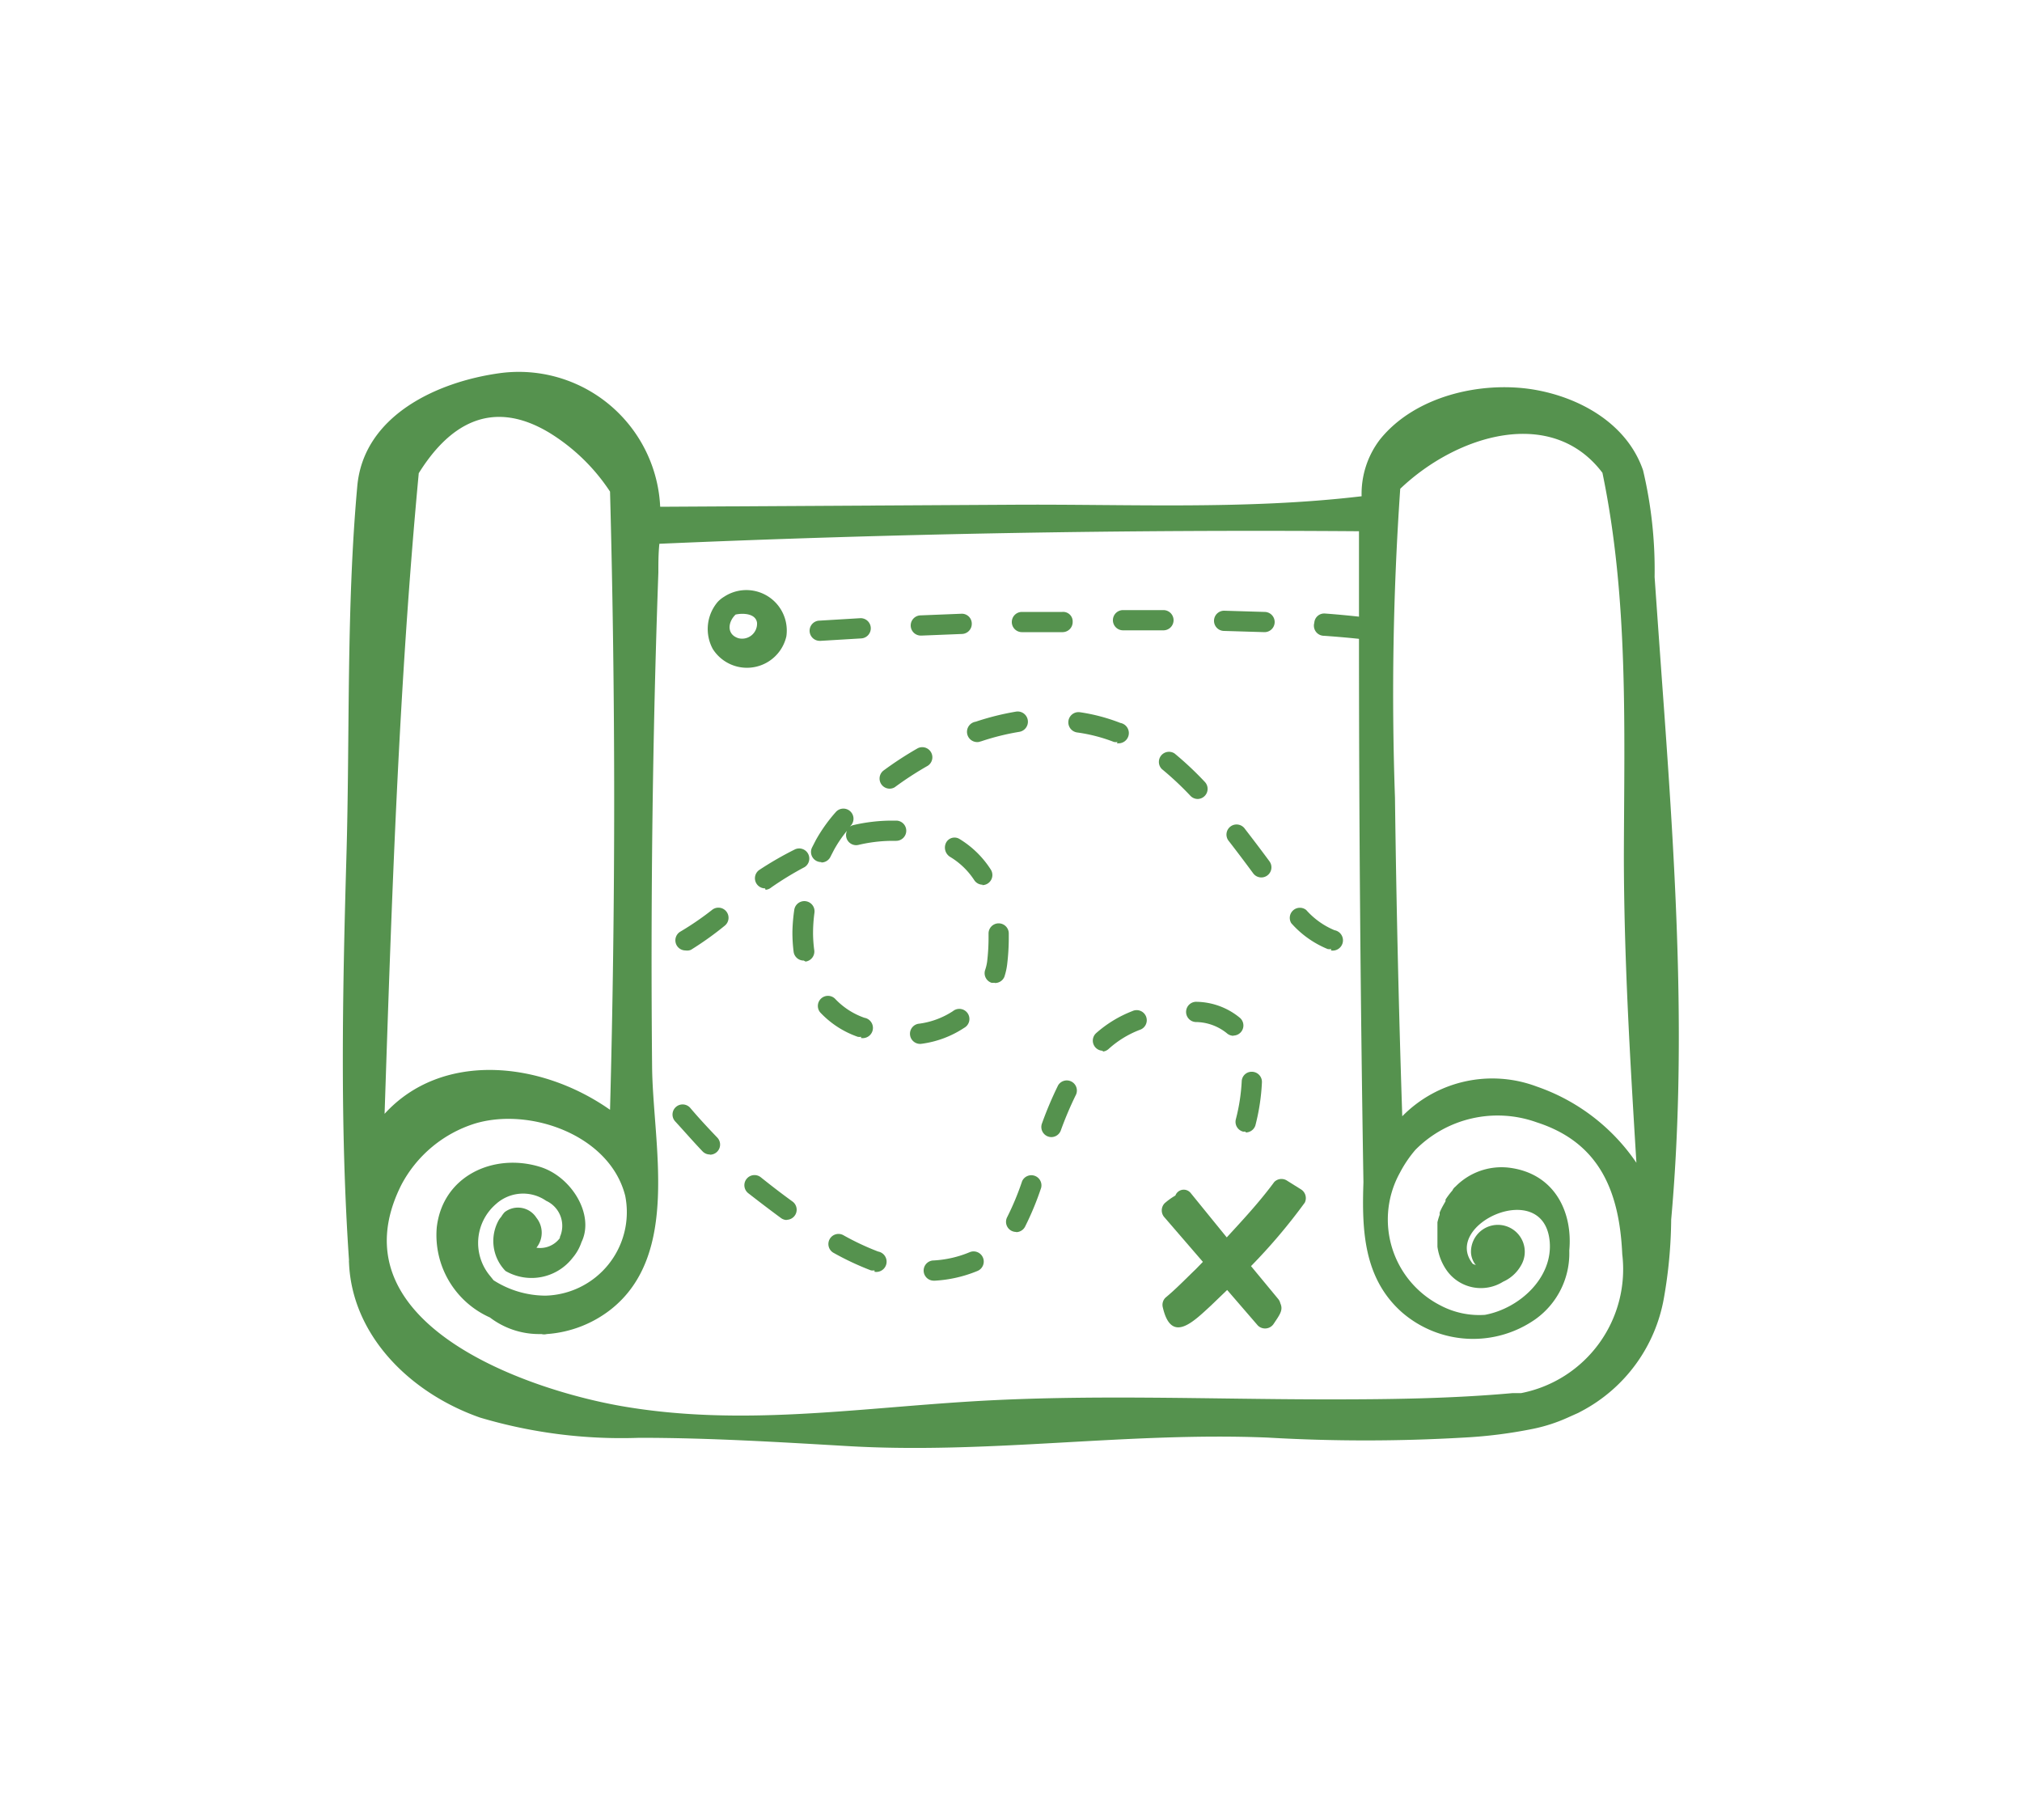 <svg xmlns="http://www.w3.org/2000/svg" viewBox="0 0 100 90"><defs><style>.cls-1{fill:#55924e;}.cls-2{fill:none;}</style></defs><title>icon-map-green</title><g id="Layer_2" data-name="Layer 2"><g id="Layer_1-2" data-name="Layer 1"><path class="cls-1" d="M82.3,35.12q-.24-3.3-.47-6.59a21.35,21.35,0,0,0-.57-5.27c-.79-2.31-3.13-3.62-5.44-4-2.6-.42-5.85.33-7.57,2.47a4.42,4.42,0,0,0-.91,2.81c-5.72.68-11.59.38-17.33.42l-17.36.1a7,7,0,0,0-7.91-6.61c-3.17.43-6.76,2.13-7.07,5.59-.55,6.07-.36,12.3-.54,18.4-.19,6.63-.32,13.26.13,19.88a.47.47,0,0,0,0,.11c.14,3.59,3,6.45,6.48,7.67a24.51,24.51,0,0,0,7.88,1c3.45,0,6.87.21,10.31.41,7,.41,13.82-.71,20.78-.42a83.52,83.52,0,0,0,9.66,0,23.28,23.28,0,0,0,3.48-.44,8.08,8.08,0,0,0,1.73-.57l.47-.21.17-.09a7.86,7.86,0,0,0,4.07-5.59,23.3,23.3,0,0,0,.36-3.88C83.4,51.93,82.9,43.51,82.3,35.12ZM20.71,23.4c1.42-2.28,3.5-3.78,6.46-2a9.6,9.6,0,0,1,3,2.91q.41,15.28,0,30.57c-3.49-2.45-8.36-2.87-11.15.2C19.37,44.52,19.72,33.92,20.71,23.4ZM75.23,68.89l-.42,0c-3,.27-6,.31-9.07.31-5.9,0-11.8-.26-17.69.1s-11.44,1.23-17.21.25c-4.93-.84-14.37-4.19-11-10.94a6.21,6.21,0,0,1,3.65-3.05c2.72-.82,6.67.57,7.43,3.57a4.13,4.13,0,0,1-3.94,4.94,4.78,4.78,0,0,1-2.57-.76l-.16-.2,0,0v0a2.54,2.54,0,0,1,.28-3.57,2,2,0,0,1,2.48-.16,1.36,1.36,0,0,1,.68,1.79l0,.05a1.21,1.21,0,0,1-1.16.48,1.18,1.18,0,0,0,0-1.48,1.08,1.08,0,0,0-1.57-.28,1.2,1.2,0,0,0-.17.23,1.05,1.05,0,0,0-.12.16h0A2.12,2.12,0,0,0,25,62.85a2.57,2.57,0,0,0,3.32-.65,2.37,2.37,0,0,0,.44-.78c.66-1.36-.51-3.25-2.06-3.72-2.28-.7-4.81.44-5.1,3a4.46,4.46,0,0,0,2.63,4.45,4,4,0,0,0,2.42.82l.13,0a.52.52,0,0,0,.26,0,5.79,5.79,0,0,0,3.16-1.21c3.46-2.72,2.09-8.18,2.05-12q-.08-8.32.09-16.63.08-3.91.22-7.82c0-.47,0-.94.05-1.42q17.29-.75,34.6-.62c0,1.77,0,3.55,0,5.31q0,13.44.22,26.88c-.08,2.36,0,4.75,1.91,6.44a5.37,5.37,0,0,0,6.59.34,4,4,0,0,0,1.68-3.4c.18-1.91-.73-3.83-3-4.1a3.19,3.19,0,0,0-2.63.94l0,0a.49.49,0,0,0-.15.19,3.79,3.79,0,0,0-.34.45l0,.08-.13.23a3.17,3.17,0,0,0-.16.33l0,.11a3.31,3.31,0,0,0-.11.37c0,.07,0,.13,0,.2s0,.18,0,.27,0,.18,0,.28,0,.17,0,.25,0,.14,0,.21a2.65,2.65,0,0,0,.43,1.13,2.07,2.07,0,0,0,2.82.6,1.9,1.9,0,0,0,.87-.78,1.33,1.33,0,1,0-2.46-.65,1.06,1.06,0,0,0,.24.61l-.15-.06c-1.56-1.94,3.5-4.28,3.8-1.12.17,1.79-1.48,3.32-3.2,3.64a4.11,4.11,0,0,1-2.21-.47A4.77,4.77,0,0,1,69.23,58,6,6,0,0,1,70,56.86a5.72,5.72,0,0,1,6-1.36c3.11,1,4.09,3.42,4.23,6.52A6.24,6.24,0,0,1,75.23,68.89ZM76,53.73a6.24,6.24,0,0,0-6.65,1.47q-.26-7.88-.36-15.75a146.66,146.66,0,0,1,.26-15.28c2.81-2.68,7.5-4.1,10-.79,1.29,6.21,1.08,12.54,1.06,18.86,0,5.09.31,10.18.62,15.26A9.83,9.83,0,0,0,76,53.73Z"/><path class="cls-1" d="M64.35,58.82l-.72-.45a.5.5,0,0,0-.61.08c-.74,1-1.54,1.86-2.35,2.74L58.89,59a.44.44,0,0,0-.76.12,3.32,3.32,0,0,0-.53.38.51.51,0,0,0,0,.71l1.89,2.19-.34.35c-.5.48-1,1-1.51,1.42a.5.5,0,0,0-.13.49c.42,1.8,1.49.72,2.39-.11l.79-.76,1.52,1.76a.51.51,0,0,0,.79-.1c.3-.45.47-.67.32-1a.52.52,0,0,0-.11-.22l-1.34-1.62a28.3,28.3,0,0,0,2.66-3.14A.51.51,0,0,0,64.35,58.82Z"/><path class="cls-1" d="M35.81,29.51a1.44,1.44,0,0,0-.32.26,2.07,2.07,0,0,0-.24,2.32,2,2,0,0,0,3.64-.62A2,2,0,0,0,35.81,29.51Zm.57.88h0c.36-.08,1-.06,1.06.41a.74.74,0,0,1-.92.76C35.92,31.37,36,30.75,36.38,30.39Z"/><path class="cls-1" d="M46.18,63.33a.5.5,0,0,1,0-1,5.37,5.37,0,0,0,1.78-.41.5.5,0,1,1,.38.93,6.46,6.46,0,0,1-2.1.48Zm-2.93-.51a.49.49,0,0,1-.18,0,14,14,0,0,1-1.87-.88.5.5,0,0,1,.49-.87,13,13,0,0,0,1.74.82.5.5,0,0,1-.18,1Zm7-1.9a.5.5,0,0,1-.44-.73,13.4,13.4,0,0,0,.74-1.78.5.5,0,0,1,.94.33,14.36,14.36,0,0,1-.79,1.91A.5.5,0,0,1,50.27,60.93Zm-11.34-.59a.5.5,0,0,1-.29-.1Q37.86,59.67,37,59a.5.5,0,0,1,.63-.78q.81.65,1.57,1.2a.5.5,0,0,1-.3.9Zm-3.8-3.24a.5.5,0,0,1-.36-.15c-.45-.47-.91-1-1.37-1.5a.5.5,0,0,1,.76-.65c.44.52.89,1,1.33,1.46a.5.5,0,0,1-.36.85ZM52,56.23a.5.5,0,0,1-.47-.67,18.25,18.25,0,0,1,.8-1.89.5.5,0,0,1,.89.45,17.47,17.47,0,0,0-.76,1.79A.5.5,0,0,1,52,56.23Zm9.6-.27h-.12a.5.5,0,0,1-.36-.61,9.34,9.34,0,0,0,.29-1.87.49.49,0,0,1,.52-.48.5.5,0,0,1,.48.52,10.36,10.36,0,0,1-.31,2.08A.5.5,0,0,1,61.61,56Zm-7.06-4a.5.5,0,0,1-.33-.87A5.93,5.93,0,0,1,56,50a.5.5,0,1,1,.36.93,4.89,4.89,0,0,0-1.53.94A.5.5,0,0,1,54.54,52Zm-9-.34a.5.5,0,0,1-.07-1A4,4,0,0,0,47.13,50a.5.5,0,1,1,.55.83,5,5,0,0,1-2.06.78Zm-2.95-.35a.5.5,0,0,1-.17,0,4.64,4.64,0,0,1-1.86-1.21.5.5,0,0,1,.73-.68,3.65,3.65,0,0,0,1.46.95.5.5,0,0,1-.17,1ZM61,51.22a.5.5,0,0,1-.33-.13,2.48,2.48,0,0,0-1.54-.55.5.5,0,0,1,.06-1,3.45,3.45,0,0,1,2.14.8.5.5,0,0,1-.33.87Zm-11.8-2.62-.16,0a.5.5,0,0,1-.32-.63,2.21,2.21,0,0,0,.1-.42,10,10,0,0,0,.07-1.16v-.23a.5.5,0,1,1,1,0v.26a11,11,0,0,1-.08,1.27,3.15,3.15,0,0,1-.14.62A.5.5,0,0,1,49.21,48.61Zm-9.45-1.1a.5.5,0,0,1-.5-.43,7.51,7.51,0,0,1-.06-1A8.66,8.66,0,0,1,39.28,45a.5.5,0,0,1,1,.13,7.69,7.69,0,0,0-.07,1,6.53,6.53,0,0,0,.06.86.5.5,0,0,1-.43.56ZM33.9,47a.5.5,0,0,1-.27-.92A14.57,14.57,0,0,0,35.21,45a.5.5,0,0,1,.64.77,15.71,15.71,0,0,1-1.68,1.2A.5.5,0,0,1,33.9,47Zm31.94-.07a.5.5,0,0,1-.18,0,4.85,4.85,0,0,1-1.8-1.28A.5.5,0,0,1,64.6,45,3.85,3.85,0,0,0,66,46a.5.5,0,0,1-.18,1Zm-28-3a.5.5,0,0,1-.29-.91A16.74,16.74,0,0,1,39.32,42a.5.5,0,0,1,.47.88,15.85,15.85,0,0,0-1.64,1A.5.5,0,0,1,37.86,44Zm10.76-.18a.5.5,0,0,1-.42-.23A3.69,3.69,0,0,0,47,42.38a.54.54,0,0,1-.21-.71.47.47,0,0,1,.65-.19A4.78,4.78,0,0,1,49,43a.5.5,0,0,1-.42.77Zm13.78-.36a.5.5,0,0,1-.4-.2c-.39-.53-.79-1.06-1.2-1.59a.5.5,0,1,1,.79-.61c.41.53.82,1.07,1.21,1.6a.5.5,0,0,1-.4.8Zm-21.77-.76a.5.5,0,0,1-.45-.72l.19-.37a7.85,7.85,0,0,1,1-1.4.5.5,0,0,1,.75.66l-.07.08a.49.49,0,0,1,.18-.08,8.44,8.44,0,0,1,1.89-.22h.22a.5.5,0,0,1,0,1h-.2a7.41,7.41,0,0,0-1.66.2.5.5,0,0,1-.57-.7,6.25,6.25,0,0,0-.64.94l-.17.33A.5.5,0,0,1,40.63,42.65Zm18.62-3.12a.5.5,0,0,1-.36-.16,15.31,15.31,0,0,0-1.41-1.32.5.5,0,0,1,.63-.77,16.26,16.26,0,0,1,1.5,1.41.5.5,0,0,1-.36.84ZM44,39a.5.5,0,0,1-.3-.9A17.32,17.32,0,0,1,45.39,37a.5.5,0,0,1,.49.87,16.3,16.3,0,0,0-1.63,1.06A.5.5,0,0,1,44,39Zm4.41-2.31a.5.5,0,0,1-.16-1,13.15,13.15,0,0,1,2-.5.5.5,0,1,1,.16,1,12.1,12.1,0,0,0-1.86.46Zm6.86,0a.5.5,0,0,1-.18,0,8.1,8.1,0,0,0-1.82-.47.5.5,0,1,1,.14-1,9.1,9.1,0,0,1,2,.53.5.5,0,0,1-.18,1Zm-14.73-5a.5.5,0,0,1,0-1l2-.12a.5.5,0,1,1,.05,1l-2,.12Zm27-.07h-.06c-.63-.07-1.29-.13-2-.18A.5.5,0,0,1,65,30.8a.49.49,0,0,1,.54-.46c.7.05,1.37.12,2,.19a.5.5,0,0,1-.06,1Zm-22-.19a.5.5,0,0,1,0-1l2-.08a.49.49,0,0,1,.52.48.5.5,0,0,1-.48.52l-2,.08Zm17-.17h0l-2-.06a.5.5,0,1,1,0-1l2,.06a.5.5,0,0,1,0,1Zm-12,0a.5.5,0,0,1,0-1l2,0a.47.47,0,0,1,.51.49.5.5,0,0,1-.49.51l-2,0Zm5-.09a.5.5,0,0,1,0-1h2a.5.5,0,0,1,0,1h-2Z"/><rect class="cls-2" width="100" height="90"/></g></g></svg>